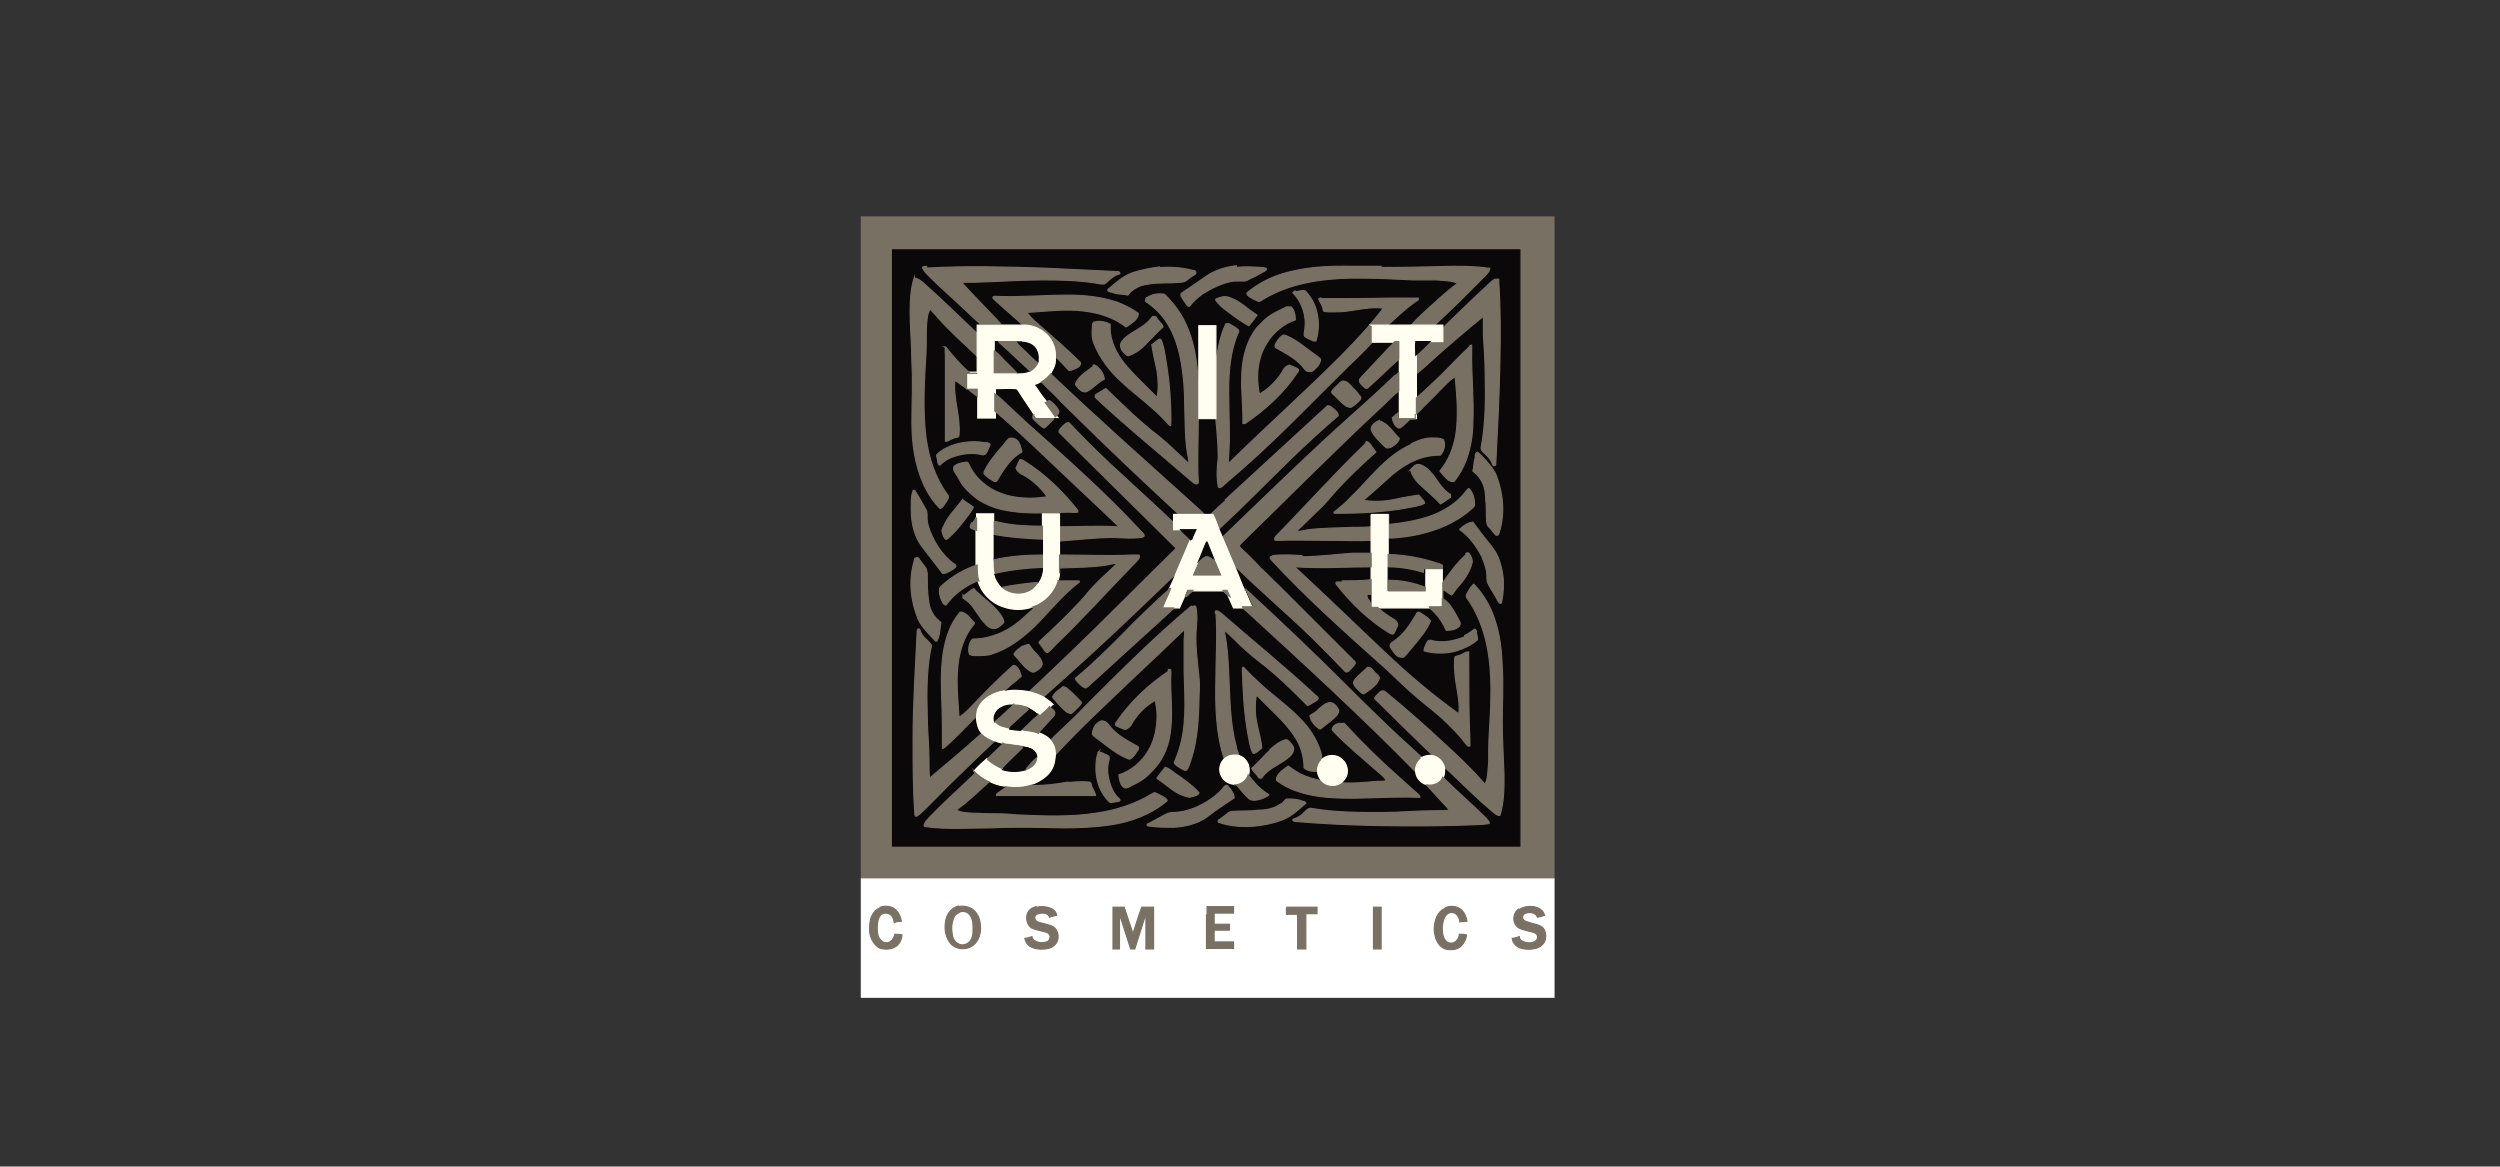 <svg xmlns="http://www.w3.org/2000/svg" viewBox="0 0 425.2 198.4"><rect x="0" y="0" width="425.2" height="198.4" fill="#333333" stroke="none"/><defs><style>      .cls-1 {        fill: #7a7164;        stroke: #7a7164;      }      .cls-1, .cls-2, .cls-3, .cls-4, .cls-5, .cls-6, .cls-7, .cls-8, .cls-9, .cls-10, .cls-11, .cls-12, .cls-13, .cls-14 {        stroke-miterlimit: 8.3;        stroke-width: .2px;      }      .cls-2 {        fill: #797164;        stroke: #797164;      }      .cls-3 {        fill: #7a716b;        stroke: #7a716b;      }      .cls-4 {        fill: #fff;        stroke: #fff;      }      .cls-5 {        fill: #797165;        stroke: #797165;      }      .cls-6 {        fill: #797064;        stroke: #797064;      }      .cls-7 {        fill: #777067;        stroke: #777067;      }      .cls-8 {        fill: #09090a;        stroke: #09090a;      }      .cls-9 {        fill: #787166;        stroke: #787166;      }      .cls-10 {        fill: #7a7165;        stroke: #7a7165;      }      .cls-11 {        fill: #080808;        stroke: #080808;      }      .cls-12 {        fill: #0a0809;        stroke: #0a0809;      }      .cls-13 {        fill: #fffef0;        stroke: #fffef0;      }      .cls-14 {        fill: #0c090c;        stroke: #0c090c;      }    </style></defs><g><g id="Layer_1"><path class="cls-6" d="M146.5,36.9h117.8v112.6c-39.3,0-78.6,0-117.8,0V36.9Z"></path><path class="cls-12" d="M151.8,42.5c33.5,0,67,0,100.5,0,2.1,0,4.2,0,6.2,0,0,15,0,30,0,45s0,37.5,0,56.2c0,0,0,.2,0,.2h-105.6c-.4,0-.7,0-1.1,0V54.5c0-4,0-8,0-12Z"></path><path class="cls-6" d="M234.8,45.5c4.1,0,8.2-.1,12.2-.2,2,0,4,0,5.9.3.1,0,.3,0,.4,0,.2.1,0,.3,0,.4-.2.4-.5.7-.8,1-1.4,1.4-2.8,2.8-4.2,4.2-1.4,1.4-2.8,2.7-4.2,4-1.4,0-2.7,0-4,0,1-1.1,2.1-2.1,3.2-3.1,1.5-1.3,2.9-2.7,4.5-3.8.1-.2-.2-.2-.3-.3-1-.3-2.1-.3-3.2-.4-1.3,0-2.6,0-4,0-2.7-.1-5.4-.3-8.2-.3-.8,0-1.6,0-2.4,0-5.1.1-10.3.9-14.7,3.5-.4.2-.7.6-1.1.4-.6-.3-1.2-.5-1.7-1,0,0-.2-.2-.1-.4,1.7-1.4,3.7-2.5,5.9-3.2,3.9-1.2,8-1.4,12.1-1.3,1.6,0,3.2,0,4.8,0h0ZM157.6,45.6c6.6-.4,13.2-.2,19.8,0,4.3.2,8.5.4,12.8.6.2,0,.4.4.2.4-.6.1-1.1.5-1.5.8-.4.3-.7.7-1.1.9-.1,0-.3,0-.5,0-3.2-.6-6.5-.7-9.8-.7-3.9,0-7.8.3-11.7.4-.7,0-1.4,0-2.1,0,0,.2.1.3.2.4,1.8,2,3.7,3.9,5.6,5.9.2.3.5.5.7.8-1.2,0-2.3,0-3.5,0-2.3-2.2-4.7-4.4-7.1-6.6-.7-.7-1.5-1.4-2.2-2.2-.2-.2-.4-.5-.5-.8.1-.2.5-.2.7-.2ZM197.3,45.5c1.9-.1,3.8,0,5.6.5.2,0,.4,0,.5.3,0,.4-.4.5-.7.7-.5.3-.8.7-1.3.9-.7.2-1.4.1-2.1.2-1.8,0-3.6,0-5.3.5-.8.3-1.6.8-2.1,1.5-.1.2-.3,0-.5,0-.8-.1-1.6-.1-2.3-.4-.2,0-.5-.1-.7-.3,0-.2.1-.2.2-.3,1.2-1,2.5-2.2,4-2.7,1.5-.5,3.1-.8,4.6-1h0ZM210.3,45.5c1.4-.2,2.8-.1,4.2,0,.3,0,.6,0,.9.2,0,.2-.1.3-.3.4-.8.4-1.5.9-2.3,1.2-.4.2-.8.5-1.3.5-.6,0-1.1,0-1.7,0-1.9.3-3.7,1.2-5.3,2.2-.8.6-1.6,1.3-2.2,2.1-.1,0-.3,0-.4-.2-.4-.5-.7-1-1-1.5,0-.1-.1-.3,0-.5,1.4-.9,2.8-1.9,4.1-2.8,1.5-1.1,3.4-1.7,5.3-1.9h0ZM155.5,47.3c.5,0,1,.4,1.4.7,3.2,2.8,6.3,5.9,9.4,8.8,0,1.3,0,2.6,0,3.8-.1,0-.2,0-.3-.2-2.2-2.1-4.5-4.1-6.5-6.4-.4-.5-.9-.9-1.2-1.4-.3.1-.4.6-.5.9-.4,2.1-.2,4.3-.3,6.4-.3,4.9-.6,9.8,0,14.6.5,3.5,1.6,6.9,3.7,9.7.3.4-.1.8-.3,1.2-.3.4-.5.9-1,1.1-1.2-1.2-2.1-2.6-2.8-4.1-1.5-3.3-2-7-2-10.6,0-3.4.2-6.7,0-10.1,0-2.9-.3-5.8-.3-8.7,0-2,.1-3.9.7-5.8h0ZM254.5,47.5c.1,0,.3-.1.4,0,0,.1,0,.3,0,.4.3,4.5.3,9,.2,13.6-.1,5.8-.4,11.5-.7,17.3,0,.2,0,.4-.3.4-.2,0-.2-.2-.3-.4-.3-.8-.9-1.3-1.5-1.9-.2-.2-.4-.4-.4-.7.8-4.2.8-8.5.7-12.8,0-2.2-.2-4.3-.3-6.5,0-1,0-2.1,0-3.1-3.1,2.5-6.1,5.1-9,7.7-.9.8-1.7,1.6-2.7,2.3,0-1.1,0-2.2,0-3.3.8-.7,1.6-1.5,2.4-2.3.7,0,1.5,0,2.2,0v-2.2c.3-.2.5-.4.7-.7,2.2-2.1,4.4-4.3,6.7-6.4.5-.5,1-1,1.6-1.4Z"></path><path class="cls-6" d="M220.4,49.6c.4,0,.9-.2,1.3-.2.2,0,.3.1.4.2,2.1,2.2,2.6,5.6,1.7,8.4-.3,0-.5,0-.8-.2-.4-.2-.8-.3-1.1-.6-.2-.3,0-.7,0-1.1.4-2.2-.4-4.7-2-6.3.1-.1.2-.3.4-.3h0ZM194.9,50.7c.8-.5,1.7-.8,2.7-.7.3,0,.5,0,.7.3,1.3,1.3,2.4,2.8,3.2,4.4,1.6,3.2,2.1,6.8,2.3,10.3,0,.2,0,.5,0,.7,0,.4,0,.8,0,1.2,0,1.5,0,3,0,4.5,0,3.5-.2,7,0,10.5,0,.2,0,.4-.3.4-.4,0-.7-.4-1-.6-5.4-4.7-11-9.2-16.2-14.1-.1-.2,0-.4.1-.5.4-.3.9-.5,1.3-.8.1,0,.2-.2.4-.2,2.9,2.8,5.8,5.7,9,8.1,1.6,1.3,3,2.7,4.5,4.1.2.2.4.4.6.5,0-.2,0-.4,0-.5-.7-3.1-.6-6.3-.7-9.4,0-2.6-.2-5.2-.7-7.8-.4-2.1-1.1-4.2-2.2-6-.9-1.5-2.2-2.8-3.7-3.8-.1,0-.1-.3,0-.3h0Z"></path><path class="cls-6" d="M169.1,50.4c4.2.2,8.4-.2,12.7-.2,2.7,0,5.5.3,8.2,1.2,1.3.5,2.5,1.1,3.6,1.9,0,.7-.6,1.3-1.2,1.7-.3.2-.6.5-.9.6-2-1.6-4.6-2.4-7.1-2.7-3-.4-6.1,0-9.2.2-.2,0-.4,0-.6,0,.5.6,1,1.2,1.6,1.7,2.6,2.3,5.2,4.5,7.6,6.9,0,.3-.2.6-.5.8-.5.2-.9.5-1.5.5-.8-.8-1.6-1.8-2.5-2.5,0,.3,0,.6,0,.9,0-.4,0-.8,0-1.2,0-1.3-.7-2.7-1.8-3.5-.9-.8-2.2-1.2-3.4-1.3-1.5-1.4-3.2-2.8-4.7-4.2-.2-.2-.6-.4-.5-.7h0ZM206.7,51c.3-.3.8-.4,1.2-.5.3-.1.6,0,.9,0,1.4.4,2.6,1.3,3.7,2.2.4.3.9.6,1.3.9-.4.6-.9,1.2-1.4,1.8-1.3-.7-2.5-1.6-3.7-2.5-.7-.5-1.4-1.1-1.9-1.8,0,0,0-.2,0-.2h0Z"></path><path class="cls-6" d="M224.7,50.8c3.9,0,7.8,0,11.7-.1,1.6,0,3.2,0,4.8,0,.2.4-.4.5-.6.7-1.4,1-2.7,2.2-4,3.4-.2.2-.4.3-.5.5-.9,0-1.9,0-2.8,0,0,.9,0,1.9,0,2.8h.2c-1.3,1.4-2.7,2.8-4.1,4.1-5.8,5.7-11.4,11.6-17.5,17-1.3,1.2-2.7,2.3-4,3.5-.2.2-.6.4-.7,0-.3-1.6-.2-3.2,0-4.8,0-2.2-.2-4.4-.4-6.5h0c0,0,0-.2,0-.2,0-3.3,0-6.6,0-9.9,0-.1,0-.3.1-.4.3-1.9.7-3.9,1.5-5.6,0-.3.4-.3.7-.2.5.3,1.1.6,1.5,1,.2.2,0,.5-.1.7-1.5,3.6-1.6,7.7-1.5,11.6,0,2.8.2,5.6,0,8.4,0,.7-.1,1.3-.1,2,.1,0,.3-.2.4-.3,6.1-6,12.5-11.7,18.6-17.8,2.6-2.6,5.1-5.3,7.4-8.3-2.4-.3-4.7.4-7,.6-1,0-1.9.1-2.9,0-.3,0-.4-.3-.4-.6-.1-.5-.5-1-.7-1.5,0-.2.3-.2.4-.2h0Z"></path><path class="cls-6" d="M218.8,52.2c.3,0,.6,0,.8,0,.5.5.7,1.3.7,2,0,0,0,.1,0,.2-2,.7-3.7,2.1-4.8,3.9-1.7,2.6-1.9,5.9-1.3,8.8.3-.3.7-.5,1-.7,1.3-1,2.4-2.2,3.2-3.7.2-.3.6-.5.9-.6.5.2,1,.4,1.4.6.2.1.2.4,0,.6-2.3,3.5-5.5,6.4-8.9,8.7-.1,0-.4.1-.4,0,0-.3,0-.7,0-1,0-2.3-.3-4.6-.2-6.8,0-2.2.4-4.4,1.3-6.4.5-1,1-1.9,1.8-2.6.8-.9,1.7-1.6,2.7-2.1.6-.3,1.2-.6,1.8-.9h0ZM196,53.9c.1-.2.4,0,.6,0,.3.6.9,1,1.2,1.6,0,0,0,0,0,.1-1,.9-1.9,1.9-2.9,2.9-.8.9-1.8,1.6-3,2-.2,0-.3-.1-.5-.3-.5-.4-.9-1-.8-1.7.2-.6.7-1,1.2-1.4,1.4-1,3.1-1.7,4.1-3.1h0Z"></path><path class="cls-6" d="M186.1,54.8c.8-.3,1.8-.1,2.6.3.2,0,.1.3.1.5,0,1.5.4,2.9,1.1,4.2,1,1.9,2.6,3.5,4.1,5,.9.9,1.8,1.8,2.7,2.7,0,0,.1,0,.1,0,.3-1.4.2-2.9,0-4.4-.3-1.5-.7-3-.9-4.5.5-.2.8-.7,1.3-.9,0,0,.1,0,.2,0,.5.9.6,2,.8,3,.5,2.8.8,5.6.9,8.5,0,1.1.1,2.1,0,3.2-.2,0-.4-.3-.5-.4-2.3-2.6-5.2-4.6-7.8-7-2-1.8-3.7-4-4.7-6.5-.4-.9-.4-1.9-.3-2.9,0-.3,0-.6.2-.8h0Z"></path><path class="cls-13" d="M166.2,55.3h.5c1.2,0,2.3,0,3.5,0,1.4,0,2.7,0,4.1,0,1.2,0,2.4.5,3.4,1.3,1.1.9,1.7,2.2,1.8,3.5,0,.4,0,.8,0,1.2,0,.8-.4,1.5-.8,2.2-.4.6-.9,1.1-1.6,1.4-.4.2-.8.4-1.2.5,0,.1,0,.2.2.3.6.9,1.2,1.8,1.9,2.6.6.8,1.1,1.6,1.7,2.4,0,.1.1.2.2.3-.2,0-.4,0-.6,0-1,0-2.1,0-3.1,0-.1-.2-.3-.4-.4-.6-.8-1.3-1.7-2.5-2.5-3.8,0-.2-.3-.3-.4-.5-1.2-.1-2.4,0-3.6,0,0,.3,0,.5,0,.8,0,1,0,2,0,2.9v1.3h-3v-5h-1.9v-.2c0-.9,0-1.7,0-2.6.6,0,1.2,0,1.8,0h0c0-1,0-1.9,0-2.8,0-1.3,0-2.6,0-3.8,0-.5,0-1,0-1.4h0ZM233.2,55.3c.9,0,1.9,0,2.8,0,1.3,0,2.7,0,4,0,1.3,0,2.7,0,4,0,.5,0,.9,0,1.4,0,0,.2,0,.4,0,.6v2.2c-.7,0-1.5,0-2.2,0-.8,0-1.6,0-2.3,0-.2.7,0,1.5,0,2.3,0,1.1,0,2.2,0,3.3,0,1.3,0,2.6,0,3.9,0,.9,0,1.8,0,2.7h0c0,.3,0,.6,0,.9-1,0-1.9,0-2.9,0,0-.3,0-.7,0-1,0-1.2,0-2.5,0-3.7,0-1,0-2.1,0-3.1,0-.7,0-1.5,0-2.2,0-1,0-2,0-3-.2,0-.5,0-.7,0h-3.9c0-.9,0-1.9,0-2.8h0ZM203.9,56.4c0-.3,0-.7,0-1,1,0,2,0,2.9,0,0,2,0,3.9,0,5.9,0,3.3,0,6.6,0,9.9h0c-1,0-1.9,0-2.9,0,0-1.5,0-3,0-4.5,0-.4,0-.8,0-1.2,0-3.1,0-6.1,0-9.2h0Z"></path><path class="cls-6" d="M218.3,57c.3,0,.5.1.7.2,1.8.8,3.3,2.2,4.9,3.3.2.2.6.4.7.6,0,.5-.3,1-.7,1.4-.3.3-.6.7-1,.7-.3,0-.7,0-.9-.3-1.2-1.7-3.1-2.7-4.9-3.7-.3-.1-.3-.5-.1-.8.3-.5.7-1.1,1.2-1.4h0Z"></path><path class="cls-12" d="M169.2,58.1c.2,0,.4,0,.5,0,1.8,1.7,3.6,3.3,5.4,5-.7.3-1.4.3-2.1.3-.7-.7-1.4-1.4-2.1-2.1-.6-.5-1.1-1.1-1.6-1.6,0-.5,0-1.1,0-1.6h0Z"></path><path class="cls-6" d="M169.8,58.1c1,0,1.9,0,2.9,0,.4,0,.7,0,1.1,0-.2,0-.4,0-.6,0,.4.5.9.9,1.3,1.3.7.7,1.4,1.4,2.1,2-.2.7-.7,1.3-1.4,1.7-1.8-1.7-3.6-3.4-5.4-5h0ZM237.2,58.1c.2,0,.5,0,.7,0,0,1,0,2,0,3-1.8,1.6-3.5,3.3-5.3,4.9-.1.1-.3,0-.4,0-.3-.3-.6-.5-.8-.8-.2-.2-.3-.6,0-.9,1.4-1.5,2.9-3.1,4.3-4.6.5-.6,1.1-1,1.5-1.6Z"></path><path class="cls-14" d="M240.9,58.1c.8,0,1.5,0,2.3,0-.8.8-1.6,1.6-2.4,2.3,0-.8-.1-1.6,0-2.3Z"></path><path class="cls-8" d="M173.1,58.2c.2,0,.4,0,.6,0,.7,0,1.5.2,2.1.7.7.7.9,1.7.7,2.6-.7-.6-1.4-1.3-2.1-2-.4-.4-.9-.8-1.3-1.3h0Z"></path><path class="cls-6" d="M249.9,58.9c.1-.1.2-.2.4-.2,0,.3,0,.5,0,.8-.1,4.1.4,8.2.2,12.4,0,2.1-.4,4.3-1.1,6.3-.5,1.3-1.2,2.6-2.1,3.7-.2,0-.5,0-.7-.1-.7-.4-1.2-1.1-1.7-1.7h0c1.5-1.8,2.3-3.9,2.7-6.1.5-3.3.2-6.6-.1-9.9-.3.1-.6.4-.9.6-1.5,1.4-2.9,3-4.4,4.4-.4.4-.8.9-1.3,1.3,0-.9,0-1.8,0-2.7,1.5-1.3,2.8-2.6,4.2-3.9,1.6-1.6,3.2-3.3,4.8-4.8h0ZM160.6,59c.2,0,.3,0,.4.2,1.2,1.5,2.5,3,4,4.3.4,0,.8,0,1.2,0h0c-.6,0-1.2,0-1.8,0,0,.9,0,1.7,0,2.6-.7-.5-1.3-1-2-1.4-.3,3.2,1,6.2.7,9.3,0,.3-.3.4-.5.4-.6.1-1.1.5-1.7.7,0,0,0,0-.1-.1,0-1.7,0-3.4,0-5.1,0-3.1,0-6.2,0-9.3,0-.5-.1-1,0-1.5h0ZM169.2,59.7c.6.5,1.1,1,1.6,1.6.7.7,1.5,1.4,2.1,2.1-1.2,0-2.5,0-3.8,0,0-1.2,0-2.5,0-3.7ZM185.9,62.1c.1-.1.3,0,.5.1.7.5,1.2,1.2,1.4,2.1,0,0,0,.1,0,.2-1.1.5-1.9,1.6-3,2.1-.6.2-1.2-.3-1.5-.7-.2-.2-.5-.5-.3-.8.6-1.3,2-2,3.1-2.9h0ZM237.3,63.9c.2-.2.4-.4.6-.5,0,1,0,2.1,0,3.1-.9.7-1.7,1.5-2.5,2.3-8.2,7.6-16.1,15.6-24.1,23.4-.2.2-.4.4-.5.6,0,.2.1.3.2.4,1.2,1.1,2.3,2.2,3.4,3.4,1,.9,2,2,3,2.9,4.3,4.3,8.6,8.6,12.9,12.9.1,0,.2.2.2.4-.2.5-.7.9-1.1,1.3-.2.2-.5.3-.7,0-1.7-1.8-3.5-3.6-5.3-5.4-4.2-4.1-8.7-7.9-12.9-12-.1,0-.2-.3-.3-.2-.7-1.7-1.5-3.5-2.2-5.2,1.9-1.8,3.7-3.6,5.5-5.3,5.4-5.2,10.8-10.4,16.4-15.4,2.5-2.2,4.9-4.4,7.3-6.7h0ZM177.1,65c.6-.4,1.1-.8,1.6-1.4,8.2,7.8,16.7,15.3,25.1,22.9.3.3.7.6,1,1-1.6,0-3.3,0-4.9,0,0,.9,0,1.7,0,2.6.4,0,.7,0,1.1,0,.5.6,1.1,1.1,1.7,1.7h.2c-.8,1.6-1.6,3.4-2.3,5.2-2.4,2.3-4.8,4.6-7.2,6.9-5.2,5-10.5,9.8-15.9,14.6-.8-.5-1.7-.8-2.6-.9,0,0,.2,0,.2,0,4.9-4.6,9.8-9.3,14.6-14.1,3.4-3.4,6.9-6.8,10.3-10.2,0-.2-.2-.3-.3-.4-6.5-6.4-13-12.9-19.5-19.3-.2-.2,0-.4,0-.5.3-.4.7-.8,1.1-1.1.2-.1.5-.2.6,0,2.9,3.1,6,6.1,9.2,9,2.9,2.7,5.8,5.3,8.7,8.1,0-.5,0-1.1,0-1.6.2,0,.4,0,.6,0,0-.2-.2-.3-.3-.4-5.4-5-10.8-10.1-16.1-15.3-1.5-1.5-3.1-3-4.6-4.6-.7-.7-1.5-1.4-2.2-2.2ZM228.4,64.8c.7,0,1.3.7,1.7,1.2.5.4.9,1,1.3,1.5.1.1,0,.3,0,.4-.4.5-.9.9-1.5,1.3-.3.2-.6,0-.9-.1-.9-.6-1.5-1.4-2.3-2.1,0-.1-.3-.2-.2-.4.3-.5.7-.8,1.1-1.2.2-.2.4-.5.8-.6h0Z"></path><path class="cls-5" d="M164.7,66.2h1.5v1.2c-.5-.4-1.1-.8-1.5-1.2Z"></path><path class="cls-6" d="M169.2,67c.3.2.6.4.9.7,1.5,1.4,3,2.8,4.5,4.2,6.7,6,13.4,11.9,19.5,18.5.2.2.5.4.5.7,0,.2-.3.2-.4.3-1.6.2-3.1.1-4.7,0-3.1,0-6.2.4-9.2.6,0-.8,0-1.6,0-2.4,3.2,0,6.4-.2,9.6,0,.1,0,.3,0,.4,0-.3-.4-.7-.6-1-1-3-2.8-5.9-5.6-8.9-8.4-3.7-3.5-7.3-7-11.2-10.3,0-1,0-2,0-2.9Z"></path><path class="cls-10" d="M177.9,68.5c.2-.2.5-.5.7-.3.6.4,1,.9,1.4,1.5.3.5-.2.9-.5,1.2-.6-.8-1.1-1.6-1.7-2.4h0Z"></path><path class="cls-6" d="M208.4,85c5.8-5.3,11.6-10.7,17.4-16,.5,0,.8.4,1.2.7.3.3.6.5.6,1-2.7,2.3-5.3,4.7-7.9,7.2-4.1,4-8.1,8.1-12.3,12-.3-.8-.7-1.6-1-2.5h0c-.1,0-.3,0-.4,0,.8-.8,1.7-1.6,2.5-2.3h0Z"></path><path class="cls-10" d="M236.9,71c.3-.3.6-.6.9-.8,0,.3,0,.7,0,1,1,0,1.9,0,2.9,0,0-.3,0-.5,0-.8,0,.3,0,.5,0,.8-.3.2-.8-.1-1,.2-.5.5-1,1-1.6,1.4-.5,0-.8-.4-1-.8-.1-.3-.3-.6-.3-1Z"></path><path class="cls-5" d="M175.7,70.6c.1.2.3.4.4.6,1,0,2.1,0,3.1,0,0,.2-.3.3-.4.5-.4.4-.8.8-1.2,1.1-.7-.3-1.1-.9-1.6-1.3-.3-.2-.5-.6-.2-.9Z"></path><path class="cls-6" d="M234.6,71.6c.5.1.9.4,1.3.7.8.7,1.4,1.6,2.1,2.3-.2.7-.9,1.2-1.5,1.5-.2,0-.5.2-.8,0-.5-.4-1-1-1.5-1.5-.4-.5-.9-1-1-1.7.1-.7.8-1.1,1.4-1.4h0ZM240,75.5c1.2-.6,2.5-1.1,3.9-1,.5,0,1.1,0,1.6.3.4.8.1,1.9-.5,2.6-1.6,0-3.1.3-4.6,1-1.8.8-3.4,2.1-4.8,3.4-1.1,1-2.2,2-3.4,3,0,0-.2.2-.3.3,1.8.3,3.7.2,5.5-.2,1.3-.3,2.6-.5,3.9-.7.2.2.3.4.5.6.2.2.5.5.5.8-1,.5-2.1.6-3.1.8-3.9.7-7.9.9-11.9.9-.2,0-.5,0-.4-.2,1-.8,2-1.6,2.9-2.6,1.6-1.5,3-3.2,4.5-4.7,1.7-1.7,3.5-3.2,5.7-4.2h0ZM171.6,74.6c.5-.2,1.1,0,1.4.3.5.5.6,1.2.8,1.9,0,.2-.3.2-.4.3-1.7,1.1-2.8,2.9-3.8,4.6-.2.3-.6.2-.8,0-.5-.3-1-.6-1.4-1.1-.1-.1,0-.3,0-.4.7-1.5,1.8-2.8,2.9-4.1.5-.5.8-1.1,1.4-1.6ZM160.7,76.3c2.1-1.1,4.6-1.4,6.9-1,.3,0,.6,0,.8.3-.2.5-.4,1-.7,1.5-.2.3-.6.3-.8.2-1.7-.4-3.5-.1-5.1.5-.7.3-1.4.7-1.9,1.3-.3,0-.4-.4-.4-.6,0-.4-.2-.7-.2-1.1.4-.5.9-.8,1.5-1.1Z"></path><path class="cls-6" d="M232.3,75.2c0-.1.2-.1.4,0,.3.2.5.6.8,1,.2.3.4.5.5.7-2.4,2.1-4.7,4.3-6.8,6.6-.8.9-1.5,1.8-2.4,2.7-1.2,1.2-2.4,2.3-3.6,3.5-.2.2-.5.4-.7.7.7,0,1.4-.2,2-.3,2.5-.3,5.1-.3,7.6-.4,1,0,2.1,0,3.2-.1,0,.8,0,1.5,0,2.3-2.3.1-4.6,0-6.9,0-3.1,0-6.1-.1-9.2,0-.2,0-.4,0-.4-.2,0-.3.2-.5.4-.7,5.1-5.2,9.9-10.6,15.1-15.6ZM250.9,77.6c0-.3.1-.6.4-.7.5.4.9.9,1.4,1.4.7.8,1.4,1.6,1.8,2.6,1.2,3.1,1.5,6.7.4,9.9,0,.2-.3.3-.5.2-.2-.2-.4-.5-.6-.7-.3-.5-.9-.8-.9-1.4-.2-1.2,0-2.5-.2-3.8,0-1.3-.2-2.6-.9-3.6-.3-.5-.7-.9-1.2-1.3-.2-.1,0-.3,0-.5.1-.7.1-1.4.4-2.1ZM173.4,78.3c.1-.2.4-.1.6,0,3.6,2.2,6.7,5.2,9.3,8.5,0,0,0,.2,0,.3-.5.1-1.1,0-1.6,0-3.7.1-7.5.4-11.1-.4-1.5-.3-2.9-.9-4.2-1.7-.9-.7-1.8-1.4-2.5-2.3-.6-.7-.9-1.6-1.5-2.4-.2-.3-.3-.7-.1-1,.6-.5,1.3-.6,2.1-.7.3,0,.3.3.4.4.8,1.8,2.2,3.2,3.9,4.2,1.6.9,3.5,1.4,5.4,1.5,1.3.1,2.6,0,4-.2-1-1.5-2.4-2.8-4-3.7-.5-.2-1.1-.6-1.3-1.2.3-.5.4-1,.7-1.4h0ZM239.9,79.9c.4-.4.7-.9,1.3-.9.6,0,1.1.4,1.5.7,1.6,1.3,2.2,3.4,4,4.4,0,.2,0,.4,0,.5-.6.3-1.1.8-1.7,1.1h0c-1-1.1-2.1-2-3.2-3-.7-.6-1.3-1.3-1.7-2.2,0-.2-.3-.5,0-.7Z"></path><path class="cls-6" d="M249.4,83.5c.1-.1.2-.3.4-.4.2,0,.2.2.3.3.5.7.7,1.6.7,2.4,0,.4-.4.6-.7.9-2.5,2.2-5.7,3.5-8.9,4.2-1.4.3-2.9.5-4.3.6-.3,0-.5,0-.7,0,0-1.3,0-2.7,0-4,0,.6,0,1.1,0,1.7,2.2-.2,4.5-.6,6.7-1.3,2.5-.8,4.9-2.3,6.5-4.4h0ZM155.3,83.4c.1,0,.3,0,.4.2.6,1,1.2,2,1.8,3.1.3.6.1,1.2.2,1.8.1,1.1.6,2.2,1.1,3.2.8,1.6,1.9,3,3.3,4.1.2.1.4.2.5.5-.2.4-.7.6-1,.8-.4.2-.8.5-1.3.4-1.2-1.6-2.4-3.1-3.6-4.7-1.5-2.1-1.8-4.7-1.7-7.1,0-.7,0-1.5.3-2.2h0ZM163.7,85c.6.4,1.2.8,1.8,1.2,0,0,0,.1,0,.2-.5.9-1.2,1.7-1.8,2.5-.7.9-1.5,1.8-2.4,2.6-.1.1-.3.3-.5.2-.3-.3-.4-.7-.5-1.1-.2-.4,0-.8.2-1.1.7-1.7,2.1-3,3.2-4.5h0Z"></path><path class="cls-13" d="M166.1,88.1c0-.2,0-.5,0-.7,1,0,1.9,0,2.9,0v1.2c0,.8,0,1.6,0,2.4v4.2c0,.8,0,1.6.2,2.4.2.8.6,1.6,1.3,2.2,1.4,1.3,3.6,1.4,5.1.2.4-.3.7-.6.9-1,.5-.7.7-1.6.8-2.4,0-.8,0-1.5,0-2.3,0-.8,0-1.7,0-2.5,0-.8,0-1.6,0-2.4,0-.7,0-1.3,0-2h2.9c0,.7,0,1.3,0,2,0,.8,0,1.6,0,2.4v2.5c0,1,0,2,0,3.1,0,.5-.1,1-.3,1.4-.6,2-2.2,3.7-4.2,4.4-1.6.6-3.4.6-5.1,0-2.1-.7-3.7-2.4-4.3-4.5-.3-.9-.3-1.8-.3-2.7,0-1.9,0-3.9,0-5.8,0-.7,0-1.4,0-2.1h0ZM199.8,87.5c1.6,0,3.3,0,4.9,0,.6,0,1.1,0,1.6,0,.4.8.7,1.6,1,2.5.2.5.4.9.6,1.4.7,1.7,1.5,3.5,2.2,5.2.6,1.3,1,2.6,1.6,3.8.4,1,.9,2,1.3,3-.6,0-1.3,0-1.9,0-.4,0-.8,0-1.3,0-.3-.6-.5-1.2-.8-1.8-.2-.4-.3-.8-.5-1.1-.3,0-.5,0-.8,0-1.7,0-3.4,0-5,0-.3,0-.6,0-.9,0-.1.4-.3.7-.4,1.1-.3.6-.5,1.2-.8,1.8-.4,0-.8,0-1.2,0-.6,0-1.3,0-1.9,0,.4-1.1,1-2.2,1.4-3.3.5-1,.9-2,1.3-3,.8-1.8,1.5-3.6,2.3-5.4.2-.5.5-1,.7-1.6-.8,0-1.7,0-2.5,0-.4,0-.7,0-1.1,0,0-.9,0-1.7,0-2.6h0ZM233.2,87.5c1,0,2,0,2.9,0,0,1.3,0,2.7,0,4,0,.9,0,1.9,0,2.8,0,.8,0,1.5,0,2.3,0,1.3,0,2.6,0,3.9,2.1,0,4.1,0,6.2,0,0-.2,0-.4,0-.6,0-1,0-2.1,0-3.1,1,0,2,0,3,0,0,.7,0,1.5,0,2.2,0,.9,0,1.8,0,2.8h0c0,.6,0,1.1,0,1.6-.7,0-1.4,0-2.2,0-2.9,0-5.9,0-8.8,0-.4,0-.7,0-1.1,0,0-1.6,0-3.1,0-4.7v-2.1c0-.8,0-1.6,0-2.3v-2.6c0-.8,0-1.5,0-2.3,0-.6,0-1.2,0-1.9h0Z"></path><path class="cls-5" d="M165.4,89c.2-.3.4-.7.7-.9,0,.7,0,1.4,0,2.1-.3-.1-.7-.2-1-.4-.2-.3,0-.6.2-.9Z"></path><path class="cls-6" d="M169.1,88.7c.4,0,.7.1,1.1.2,2.3.5,4.7.6,7.1.6,0,.8,0,1.6,0,2.4-2.8,0-5.5-.3-8.2-.8,0-.8,0-1.6,0-2.4h0ZM248.3,90c.6-.6,1.4-1.1,2.2-1.2.8,1.1,1.7,2.3,2.6,3.4.4.5.8,1,1.2,1.6.7,1.2,1.1,2.6,1.3,4,.2,1.5.1,3.1-.2,4.6,0,.2-.2.3-.3.2-.3-.2-.4-.6-.6-.9-.3-.6-.7-1.1-1-1.7-.3-.5-.6-1-.6-1.5.1-1.4-.4-2.7-.9-3.9-.9-1.7-2.1-3.4-3.7-4.5,0,0,0-.1,0-.2h0Z"></path><path class="cls-11" d="M200.9,90.1c.8,0,1.7,0,2.5,0-.2.5-.5,1-.7,1.6,0,0-.1,0-.2.1-.5-.6-1.2-1.1-1.7-1.7Z"></path><path class="cls-12" d="M169.1,91.1c2.7.5,5.5.7,8.2.8,0,.8,0,1.7,0,2.5-2.8,0-5.5.3-8.2.8v-4.2Z"></path><path class="cls-8" d="M205.3,92.2s0,0,0,0c.4,1,.8,2,1.2,3v.2c-.5-.2-.9-.8-1.5-.7-.5.2-.8.7-1.2.9.5-1.1.9-2.3,1.4-3.4Z"></path><path class="cls-6" d="M249.3,94.2c.1-.2.4-.3.6,0,.3.4.5.9.5,1.4-.4,1.7-1.4,3.1-2.5,4.3-.4.4-.6.9-1,1.3-.5-.2-.9-.7-1.5-.9,0,.5,0,1.1,0,1.6,0-.9,0-1.8,0-2.8,1.2-1.7,2.4-3.4,4-4.8ZM221.2,94.7c3,0,5.9-.4,8.8-.6,1,0,2.1,0,3.2,0,0,.8,0,1.6,0,2.3-4.3,0-8.6.3-12.9,0,0,.1,0,.2.2.3,5,4.6,9.9,9.4,14.9,14.1,4,3.8,8.2,7.4,12.7,10.6.2-1.2,0-2.4-.2-3.7-.3-1.7-.6-3.5-.5-5.3,0-.2,0-.5.1-.7.4-.2.9-.2,1.3-.5.3-.1.6-.4,1-.3,0,.6,0,1.3,0,1.9,0,4.4,0,8.7.2,13.1,0,.3,0,.6,0,1-.3.1-.4-.1-.6-.3-1.2-1.6-2.6-3-4.1-4.4-1.3-1.2-2.8-2.3-4.2-3.5-1.8-1.5-3.5-3.2-5.2-4.8-6.7-6-13.5-12-19.6-18.6-.1-.2-.4-.4-.2-.6.1,0,.3-.1.4-.2,1.6-.2,3.3-.1,4.9,0ZM180.3,94.4c4.1,0,8.2.2,12.3,0,.4,0,.7,0,1.1,0,.2.1,0,.4,0,.6-.4.5-.8.9-1.2,1.3-4.3,4.4-8.4,9-12.8,13.2-.5.5-.9,1-1.4,1.4-.2.2-.4,0-.6-.2-.3-.5-.6-.9-1-1.4,0-.2.3-.3.4-.5,2.3-2.1,4.6-4.3,6.7-6.6.8-.8,1.4-1.7,2.2-2.5,1-1.1,2.2-2.1,3.2-3.1.3-.3.6-.5.8-.8-.6,0-1.2.2-1.8.3-2.6.4-5.3.4-8,.5,0,.3,0,.6,0,.9,0-1,0-2,0-3.1h0ZM236.1,94.3c2.9.1,5.7.6,8.4,1.5.3,0,.5.2.8.3.1.2,0,.5,0,.6-1,0-2,0-3,0,0,.3,0,.6,0,.8-2-.6-4.1-.9-6.2-1,0-.8,0-1.5,0-2.3h0ZM169.1,95.2c2.7-.6,5.5-.8,8.2-.8,0,.8,0,1.5,0,2.3-2.7,0-5.4.4-8,1-.2-.8-.2-1.6-.2-2.4ZM203.9,95.6c.4-.3.7-.7,1.2-.9.6-.1,1,.4,1.4.7v-.2c.4.8.7,1.7,1.1,2.6,0,0-.1,0-.2,0-1.4,0-2.8,0-4.2,0,0,0-.2,0-.2,0,.3-.7.6-1.4.9-2.1ZM155.8,94.9c.2-.2.5,0,.6.3.3.4.6.8.9,1.2.3.3.3.7.4,1.1,0,1.5,0,3,.2,4.4.1,1.3.6,2.7,1.7,3.6.2.2.5.3.4.6-.2.9-.1,1.9-.6,2.8,0,.2-.3.2-.4,0-1-1.1-2.1-2.1-2.8-3.5-1.3-3.1-1.7-6.7-.7-10,0-.2,0-.4.2-.5ZM160.3,99.5c1.7-1.5,3.7-2.7,5.9-3.4,0,.9,0,1.9.3,2.7h-.2c-1.6.6-3.1,1.6-4.3,2.8-.4.4-.8.9-1.1,1.3-.2,0-.3-.1-.4-.2-.5-.7-.8-1.7-.7-2.5,0-.3.3-.5.5-.7h0Z"></path><path class="cls-12" d="M236.1,96.6c2.1,0,4.2.4,6.2,1,0-.3,0-.6,0-.8,0,1,0,2.1,0,3.1-2-.7-4.1-1.1-6.2-1.2,0,.6,0,1.2,0,1.8,0-1.3,0-2.6,0-3.9h0ZM169.3,97.7c2.6-.6,5.3-.9,8-1,0,.8-.3,1.7-.8,2.4-.2,0-.4,0-.6,0-1.8.2-3.6.4-5.4.8-.6-.6-1.1-1.4-1.3-2.2h0Z"></path><path class="cls-6" d="M228.3,98.8c1.6,0,3.3,0,4.9-.2,0,1.6,0,3.1,0,4.7.4,0,.7,0,1.1,0,.8.8,1.7,1.4,2.7,2,.3.1.6.5.7.8.1.2,0,.4-.1.5-.2.4-.3.8-.6,1.2-.2.1-.4,0-.6-.1-3.5-2.1-6.6-5.1-9.1-8.3,0-.1-.2-.3,0-.4.3,0,.7,0,1,0ZM180,98.8c1.2,0,2.3,0,3.5,0,.2.1,0,.3-.2.4-2.7,2.1-4.9,4.9-7.3,7.3-2.1,2-4.4,3.8-7.2,4.7-.8.3-1.8.3-2.7.3-.4,0-.8,0-1.2-.2-.3-.8-.1-2,.5-2.6,2.1,0,4.1-.6,5.9-1.6s3.3-2.5,4.8-3.9c0,0-.3,0-.3,0,2-.7,3.6-2.4,4.2-4.4h0ZM236.2,98.7c2.1,0,4.2.4,6.2,1.2,0,.2,0,.4,0,.6-2.1,0-4.1,0-6.2,0,0-.6,0-1.2,0-1.8Z"></path><path class="cls-2" d="M170.5,99.9c1.8-.4,3.6-.6,5.4-.8.2,0,.4,0,.6,0-.3.4-.6.7-.9,1-1.5,1.1-3.7,1-5.1-.2h0Z"></path><path class="cls-6" d="M250.4,99.6c.1-.1.2-.3.4-.1,1.5,1.6,2.7,3.6,3.4,5.8.9,2.6,1.2,5.3,1.3,8,.2,3.2,0,6.3,0,9.5,0,3,.2,6,.3,9,0,2.3,0,4.7-.7,6.9-.6,0-1-.5-1.4-.8-2.5-2.1-4.8-4.4-7.1-6.6-.3-.2-.5-.5-.8-.7,0-1.1-1.1-2.1-2.2-2.2-3.3-3.2-6.6-6.4-9.8-9.6,0-.2.2-.3.3-.5.3-.2.5-.7,1-.8.3,0,.6.2.8.4,3.4,2.8,6.7,5.7,9.9,8.7,2.3,2.1,4.6,4.3,6.6,6.6.2.2.3-.2.4-.3.3-1.1.3-2.3.4-3.4,0-1.6,0-3.2.1-4.8.3-5,.6-10-.4-14.9-.6-2.9-1.7-5.7-3.4-8.1-.2-.2-.1-.5,0-.7.3-.5.5-1,.9-1.4h0ZM198.9,100.1s.1,0,.2,0c-.4,1.1-1,2.2-1.4,3.3.6,0,1.3,0,1.9,0,0,0-.1.2-.1.2-4.8,4.4-9.7,8.8-14.5,13.2-.1,0-.2.2-.4.2-.6-.2-1-.7-1.4-1.1-.2-.2-.4-.5-.1-.7,2.7-2.2,5.2-4.7,7.7-7.2,2.6-2.7,5.3-5.3,8.1-7.8ZM163.9,101.3c.6-.3,1.1-.9,1.7-1.2.7.8,1.5,1.4,2.3,2.1,1,.9,2.1,1.8,2.7,3.1,0,.2.2.4.1.6-.5.5-1,1-1.7,1-.9,0-1.5-.9-2.1-1.6-.9-1.2-1.6-2.7-3-3.5-.2,0-.1-.4-.1-.6ZM211.8,100.3c.2,0,.3.2.5.3,5.4,5,10.8,10.1,16,15.3,2,2,4,4,6,5.9,2.4,2.4,5,4.7,7.5,7h0c-.7.7-1.2,1.6-1,2.5-9.1-9.3-18.7-18.1-28.3-26.9-.4-.4-.9-.7-1.2-1.2.6,0,1.3,0,1.9,0-.4-1-.9-2-1.3-3h0Z"></path><path class="cls-7" d="M202,100.4c.3,0,.6,0,.9,0-.2.3-.6.5-.8.8-.1.1-.3.3-.5.3.1-.4.3-.7.4-1.1h0Z"></path><path class="cls-3" d="M207.9,100.4c.3,0,.5,0,.8,0,.2.4.3.7.5,1.1-.5-.3-.9-.7-1.2-1.1Z"></path><path class="cls-12" d="M232.7,101.3c.1,0,.3,0,.4,0,0,.3,0,.5,0,.8-.1-.2-.4-.4-.4-.7Z"></path><path class="cls-6" d="M245.3,101.8c.2,0,.3.2.5.3.5.4.9.9,1.2,1.4.5.7.8,1.4,1.2,2.1.2.3.2.6,0,.9-.6.6-1.4.7-2.2.7-.2-.2-.2-.4-.3-.6-.6-1.2-1.4-2.2-2.4-3.1,0,0-.2-.2-.2-.3.7,0,1.4,0,2.2,0,0-.5,0-1,0-1.5h0ZM202.8,103.2c.2-.2.6-.2.6.1.2,1,.2,2,.1,3.1-.3,2.9.1,5.7.4,8.6.2,1.6,0,3.2,0,4.8-.1,3.6-.4,7.3-1.8,10.7-.1.3-.3.6-.6.5-.5-.2-.9-.5-1.4-.8-.2-.2-.5-.4-.3-.7.5-1.2.9-2.4,1.2-3.7.8-3.8.5-7.7.4-11.6,0-1.8,0-3.5,0-5.3,0-.6.2-1.2,0-1.8-2.7,2.6-5.4,5.2-8.2,7.8-4.7,4.5-9.5,8.9-13.9,13.7-.2.2,0,.4-.2.6.1-1,0-2.2-.6-3.1,1.1-1.2,2.4-2.3,3.5-3.4,1-.9,1.9-1.9,2.9-2.9,5.7-5.7,11.5-11.5,17.7-16.7ZM206.7,104.2c0-.1,0-.4.2-.3.4,0,.6.3.9.5,5.3,4.6,10.7,9,15.9,13.8.2.2.5.3.5.6-.2.4-.6.5-.9.7-.3.2-.6.4-.9.5-2.6-2.6-5.2-5.2-8.1-7.4-1.6-1.2-3.1-2.6-4.5-4-.5-.5-1-.9-1.5-1.4,0,.2,0,.4,0,.6.5,2.4.6,4.8.7,7.3.2,4,.2,8.1,1.3,12,0,.4.3.8.4,1.3-.8-.2-1.8,0-2.5.6-1.4-4.3-1.5-8.9-1.4-13.3,0-3.9.3-7.7,0-11.6h0ZM163.3,104.1c.6,0,1.1.4,1.4.7.3.4.7.8,1,1.1,0,0,0,.1,0,.2-1.4,1.6-2.2,3.7-2.6,5.8-.6,3.3-.2,6.7,0,10,.2,0,.3,0,.4-.2.5-.3.9-.7,1.3-1.1,2.4-2.5,4.8-5,7.4-7.3.2-.3.6,0,.8.2.4.4.5,1,.7,1.5-.3.3-.6.5-.9.8-.7.5-1.3,1.1-2,1.7h0c-1.8.4-3.6,1.4-4.4,3-.3.6-.3,1.3-.3,2,0-.2,0-.4,0-.6-.2.1-.4.3-.6.5-1.6,1.6-3.1,3.2-4.8,4.7-.1,0-.3.2-.4.2,0-2.5,0-5-.1-7.5-.1-2.9-.2-5.7.2-8.6.4-2.6,1.2-5.1,2.9-7.1ZM240.9,104.4c.2-.4.6-.3.9,0,.5.3,1.1.7,1.5,1.2-.6,1.5-1.7,2.8-2.7,4-.6.7-1.1,1.4-1.8,2.1-.2.2-.6,0-.9,0-.6-.3-1-1-1.4-1.6-.2-.4.1-.8.5-1,1.7-1.1,2.8-2.8,3.8-4.5h0Z"></path><path class="cls-6" d="M156,107.3c0-.3.2-.4.4-.3.2.7.6,1.3,1.2,1.8.3.3.6.6.8.9,0,.4-.1.8-.2,1.2-.6,3.5-.6,7-.5,10.6,0,2.6.3,5.2.3,7.8,0,1,0,2,.1,3,.1,0,.2-.1.3-.2,2.9-2.4,5.7-4.8,8.5-7.3.6.7,1.4,1,2.2,1.3-2.7,2.5-5.3,5.1-8,7.7-1.5,1.5-3,3.1-4.5,4.5-.3.2-.6.6-.9.5-.1-.1-.1-.3-.1-.4-.3-4.2-.3-8.4-.3-12.6,0-6.2.4-12.3.7-18.4h0ZM249.1,108.1c.6-.3,1.2-.7,1.7-1.1.1,0,.3.2.3.4,0,.5.2.9.2,1.4-1,.9-2.3,1.5-3.6,1.9-1.8.5-3.7.5-5.5,0,0-.3.1-.5.2-.8.1-.3.3-.7.5-.9.2-.2.5-.1.8,0,1.8.4,3.7,0,5.4-.7h0ZM174,109.9c.3-.1.7-.3,1-.3.3.4.5.8.9,1.2.5.5,1.1,1.1,1.3,1.8.2.6-.3,1.1-.8,1.4-.2.1-.5.4-.8.3-1.3-.5-2-1.8-2.9-2.7,0-.1-.3-.2-.2-.4.3-.6.9-.9,1.4-1.3h0ZM232.7,113.5h0c.4,0,.7.3.9.6.3.4.8.7,1,1.1,0,.4-.3.8-.5,1.1-.6.7-1.4,1.2-2.1,1.7-.3,0-.5-.2-.7-.4-.4-.4-.9-.8-1.1-1.4,0-.3.2-.5.3-.7.6-.7,1.4-1.3,2.1-2ZM211.3,113.8c0-.2,0-.3.2-.3.7.7,1.3,1.4,2,2,2.4,2.4,5.3,4.3,7.6,6.7,1.5,1.5,2.7,3.3,3.4,5.3.2.5.3,1,.3,1.6-.6.5-.8,1.4-.7,2.1-.8,0-1.6,0-2.3-.6,0-2-.6-3.9-1.7-5.5-1.7-2.5-4-4.4-6.1-6.6,0,0-.2-.2-.3-.3-.2.8-.2,1.6-.2,2.5,0,2.2.9,4.3,1.1,6.5-.4.3-.7.7-1.2.9-.2.1-.3,0-.4-.2-.4-.9-.5-1.8-.7-2.8-.7-3.7-.9-7.6-1-11.4h0ZM198.7,113.9c.1,0,.2-.1.4,0,.1.5,0,1,0,1.5,0,3.1.4,6.3-.1,9.5-.3,2-1.1,4-2.4,5.5-.7.8-1.4,1.6-2.3,2.2-.7.5-1.5.8-2.2,1.2-.3.2-.7.3-1,.1-.6-.5-.7-1.4-.8-2.1,2.1-.7,3.9-2.2,5-4.1,1.1-1.8,1.5-4,1.5-6.1,0-.8-.2-1.7-.3-2.5-1.8,1-3.2,2.5-4.2,4.3-.2.3-.5.4-.7.6-.2.1-.5,0-.7-.1-.4-.2-.8-.3-1.1-.5-.2-.2,0-.5.1-.6,2.3-3.4,5.4-6.3,8.8-8.6ZM180.6,116.9c.3-.2.7,0,.9.2.9.7,1.6,1.5,2.4,2.3,0,.2,0,.3-.2.5-.4.5-.9.9-1.3,1.3-.3.3-.8,0-1.1-.2-.8-.7-1.5-1.5-2.2-2.3-.1-.2,0-.3.1-.5.4-.5.9-.9,1.4-1.2Z"></path><path class="cls-13" d="M170.9,117.6c1.3-.3,2.6-.2,3.9,0,.9.2,1.8.5,2.6.9.6.4,1.2.8,1.7,1.3-.2.1-.3.3-.5.4-.6.5-1.1,1.1-1.7,1.6l-.4-.4c-.4-.4-.8-.7-1.3-.9-.8-.5-1.8-.6-2.7-.6-.9,0-1.8.2-2.5.8-.6.5-.8,1.3-.5,2,.5.8,1.5.9,2.3,1.1.7,0,1.3.2,1.9.2,1,.2,2,.3,2.9.6.8.3,1.7.7,2.2,1.5.7.9.8,2,.6,3.1-.1,1.1-.7,2.2-1.6,2.9-.7.6-1.5,1-2.3,1.3-1.5.5-3.1.6-4.6.3-.9-.1-1.8-.4-2.6-.8-.9-.5-1.8-1-2.5-1.8h-.1c.7-.8,1.5-1.5,2.2-2.1,0,0,.2.2.3.2.7.7,1.5,1.2,2.4,1.5,1.3.5,2.7.5,4,0,.9-.2,1.8-1,1.8-2,0-.6-.3-1.1-.8-1.4-.4-.2-.9-.4-1.4-.4-1.1-.3-2.3-.3-3.4-.5-.5,0-1.1-.2-1.6-.4-.8-.3-1.6-.7-2.2-1.3-.6-.6-.8-1.5-.9-2.3,0-.7,0-1.4.3-2,.8-1.7,2.6-2.6,4.4-2.9Z"></path><path class="cls-2" d="M224.3,120.6c.6-.5,1.2-1.1,2-1.1.7.1,1.1.7,1.4,1.3,0,.7-.7,1.2-1.1,1.6-.6.5-1.3,1-1.9,1.5-.2.2-.4,0-.5-.1-.7-.5-1.3-1.3-1.4-2.1.5-.3,1.1-.6,1.5-1.1h0Z"></path><path class="cls-8" d="M169.8,120.7c.7-.6,1.6-.8,2.5-.8-.3.4-.6.6-1,1-.7.6-1.4,1.3-2.1,1.9-.3-.7,0-1.5.5-2Z"></path><path class="cls-6" d="M172.4,119.9c.9,0,1.9.2,2.7.6-1,1-2.1,2-3.2,2.9-.1.1-.2.2-.3.4-.8-.2-1.8-.3-2.3-1.1.7-.6,1.4-1.2,2.1-1.9.3-.3.7-.6,1-1ZM176.8,121.8c.6-.5,1.2-1,1.7-1.6.3.3.8.5.9,1,0,.2,0,.4-.2.6-.7.8-1.5,1.6-2.2,2.4-.1.2-.4.3-.4.5-.9-.4-2-.4-2.9-.6.4-.4.8-.8,1.2-1.2.5-.5,1.1-1,1.6-1.5l.4.4Z"></path><path class="cls-11" d="M175.1,120.6c.5.2.9.6,1.3.9-.6.5-1.1,1-1.6,1.5-.4.4-.8.7-1.2,1.2-.7,0-1.3-.1-1.9-.2,0-.1.2-.3.3-.4,1.1-1,2.1-2,3.2-2.9Z"></path><path class="cls-6" d="M185.8,124.9c0-.9.5-1.9,1.5-2.3.5,0,.9.2,1.2.6,1.2,1.7,3.1,2.7,4.9,3.7.3.1.3.5.1.7-.3.5-.6.9-1,1.3-.1,0-.3.3-.5.2-1.9-.7-3.4-2-5-3.2-.4-.3-.9-.6-1.2-1ZM228,123.1c.2,0,.5-.2.7,0,3,3.3,6.2,6.4,9.6,9.4.9.8,1.9,1.7,2.8,2.5.2.2.4.3.4.6-3-.1-6,0-9,.1-2.8.1-5.7.1-8.5-.3-2.4-.4-4.8-1.1-6.8-2.6-.2-.1-.1-.5,0-.7.4-.8,1.2-1.3,1.9-1.8.7.5,1.3.9,2,1.3,1.2.6,2.4.9,3.7,1.2h0c.7.6,2,.8,2.9.3,2.1.2,4.3,0,6.4-.2.6,0,1.1,0,1.7-.1-.3-.6-.9-1.1-1.4-1.5-2.6-2.3-5.2-4.4-7.6-6.9-.1-.1-.3-.3-.2-.5.2-.6.8-.8,1.3-.9ZM216.1,127.4c.8-.7,1.7-1.4,2.7-1.6.5.2.8.7,1.1,1.1.3.5,0,1.2-.4,1.6-1.5,1.5-3.7,2-4.9,3.8-.1.1-.4,0-.5,0-.3-.6-.9-1-1.2-1.6h0c1.2-1.1,2.2-2.3,3.3-3.3h0ZM170.7,126.5c1.1.2,2.3.3,3.4.5-.3.3-.6.6-.9.9-.9.9-1.9,1.8-2.8,2.8-.9-.4-1.7-.9-2.4-1.5v-.2c.7-.7,1.5-1.4,2.2-2.1.2-.2.4-.3.4-.5Z"></path><path class="cls-12" d="M174.1,127.1c.5,0,.9.2,1.4.4.5.3.9.8.8,1.4-.4.3-.7.7-1.1,1.1-.2.3-.6.5-.7.9-1.3.4-2.7.4-4,0,.9-1,1.9-1.9,2.8-2.8.3-.3.6-.6.9-.9h0Z"></path><path class="cls-2" d="M186.8,127.9c.6,0,1.1.4,1.6.6.3.1.3.5.2.8-.4,1.4-.2,2.9.3,4.3.3.8.7,1.6,1.4,2.2,0,0,.2.2.2.3-.2.3-.6.2-.9.3-.3,0-.6.2-.9,0-1.5-1.4-2.2-3.4-2.3-5.4,0-1.1,0-2.2.5-3.2h0Z"></path><path class="cls-13" d="M208.2,129.1c.6-.6,1.6-.8,2.5-.6.7.2,1.2.7,1.5,1.3.3.6.3,1.3.2,1.9-.3,1-1.3,1.7-2.3,1.7-.9,0-1.9-.5-2.3-1.3-.6-1-.4-2.3.5-3.1ZM224.8,129.2c.9-.9,2.5-1,3.5,0,.7.6,1,1.6.8,2.5-.2.7-.7,1.3-1.3,1.6-.9.5-2.2.3-2.9-.4-.4-.4-.7-.9-.8-1.5-.1-.8.2-1.6.7-2.1ZM241.7,128.9c.5-.3,1.2-.5,1.8-.4,1.1.1,2.1,1.1,2.2,2.2,0,.5,0,1-.2,1.5-.5,1-1.7,1.5-2.7,1.3-1-.2-1.9-1.1-2-2.1-.2-.9.3-1.9,1-2.4Z"></path><path class="cls-9" d="M175.2,130c.4-.4.7-.8,1.1-1.1,0,1-.9,1.7-1.8,2,.2-.4.5-.6.7-.9Z"></path><path class="cls-6" d="M196.8,132.3c.4-.6.9-1.2,1.4-1.8.6.2,1.1.6,1.6,1,1.5,1,2.9,2,4.1,3.3,0,.2-.1.3-.3.4-.4.2-.8.3-1.3.4-1.6-.3-2.9-1.2-4.1-2.2-.5-.4-1-.7-1.4-1h0ZM165.7,131.2c.7.8,1.6,1.4,2.5,1.8-1.8,1.6-3.5,3.3-5.5,4.7.2.3.5.3.8.4,1.4.3,2.8.2,4.2.3,1.7,0,3.5,0,5.2.2,4.5.2,9.1.4,13.6-.3,3.3-.5,6.5-1.5,9.3-3.2.2-.1.5-.4.8-.2.4.2.8.4,1.2.6.3.2.7.4.7.7-2.7,2.3-6.2,3.6-9.7,4.1-2.7.4-5.4.5-8.1.5-4.1-.1-8.2-.2-12.2,0-3.7,0-7.4.3-11-.2-.2,0-.4-.1-.3-.3.1-.5.5-.8.8-1.2,2.5-2.6,5.2-5,7.8-7.5v-.2s0,0,0,0ZM210,133.5c1,0,2-.7,2.3-1.7.9,1.2,1.9,2.3,3.1,3.1.1,0,.3.2.4.3-.6.5-1.5.8-2.3.9-.3,0-.7,0-1-.2-.8-.7-1.5-1.6-2.2-2.4h-.3ZM242.7,133.5c1.1.2,2.3-.3,2.7-1.3,2.4,2.4,5,4.6,7.4,7,.2.3.5.5.5.8-.3.2-.7.1-1.1.2-6.1.3-12.1.3-18.2.2-4.6-.1-9.2-.3-13.8-.7-.2,0-.5-.3-.2-.4.8-.2,1.5-.7,2-1.3.3-.3.6-.6,1.1-.5,4,.7,8.1.7,12.1.7,2.8,0,5.7-.3,8.5-.3.9,0,1.8,0,2.8-.1-.4-.6-1-1.1-1.5-1.7-.8-.9-1.6-1.7-2.4-2.6h0Z"></path><path class="cls-6" d="M181,133.2c1.4-.2,2.7-.3,4.1-.2.2,0,.5.1.5.4.1.6.5,1.1.7,1.7,0,0,0,.1,0,.2-1.9,0-3.7,0-5.6,0-1,0-2.1,0-3.1,0-1.2,0-2.4,0-3.6,0-1.2,0-2.4,0-3.6,0-.3,0-.6,0-.9,0,0-.2,0-.3.2-.4.4-.3.9-.6,1.3-.9,0,0,0-.1,0-.2,1.5.3,3.1.2,4.6-.3,0,.2.3.1.4.1,1.7,0,3.5-.2,5.2-.5h0ZM208.5,133.6c.2-.2.4.2.5.3.4.5.9,1.1.9,1.8-1.6,1.1-3.2,2.1-4.7,3.3-1.6,1.1-3.6,1.6-5.6,1.7-1.4,0-2.7,0-4.1-.2-.1,0-.4,0-.4-.2,0-.2.2-.2.4-.3.8-.4,1.6-.9,2.4-1.3.5-.3,1-.5,1.5-.5,1.3,0,2.6-.3,3.8-.8,1.9-.8,3.8-2,5.1-3.7ZM217.8,136.8c.4-.2.6-.6,1-.9.2,0,.4,0,.6,0,.7,0,1.5.1,2.2.4.2,0,.4.1.5.3-.9.8-1.8,1.6-2.7,2.2-.8.5-1.7.8-2.7,1.1-3,.8-6.3,1-9.3,0-.3,0-.3-.4,0-.5.4-.3.8-.6,1.2-.9.3-.3.7-.5,1.1-.5,1.5-.1,2.9,0,4.4-.2,1.3,0,2.7-.3,3.8-1.1Z"></path><path class="cls-4" d="M146.5,149.5c39.3,0,78.6,0,117.8,0v20.1h-117.8v-20.1Z"></path><path class="cls-2" d="M149.7,154.3c.9-.3,2-.2,2.7.5.5.5.8,1.2.9,1.9-.4,0-.8,0-1.2.2-.1-.5-.2-1-.6-1.3-.5-.4-1.3-.4-1.7,0-.5.6-.6,1.4-.6,2.1,0,.7,0,1.6.6,2.2.4.5,1.2.6,1.7.2.4-.3.6-.8.7-1.2.4,0,.8,0,1.2.1,0,.6-.3,1.3-.7,1.7-.8.8-2.2.9-3.2.5-.8-.5-1.3-1.4-1.5-2.2-.2-.9-.1-1.9.1-2.8.3-.8.8-1.6,1.7-1.8h0Z"></path><path class="cls-1" d="M163,154.2c.8-.2,1.8,0,2.5.5.7.6,1.1,1.4,1.2,2.3.2,1.2,0,2.5-.8,3.4-1,1.2-3.1,1.3-4.2.1-.8-1-1.1-2.3-.9-3.6.1-1.2.9-2.5,2.2-2.8ZM176.3,154.3c.9-.2,2-.1,2.8.4.3.2.6.6.6,1-.4,0-.8.2-1.2.3-.1-.4-.6-.7-1-.7-.5,0-1.3,0-1.5.6-.1.4.2.8.5.9.8.3,1.8.4,2.6.8.9.6,1.1,1.8.6,2.7-.4.7-1.1,1-1.9,1.1-.9.1-1.9,0-2.7-.5-.4-.3-.7-.8-.8-1.3.4,0,.8-.2,1.2-.3.1.3.2.6.5.7.6.4,1.4.4,2,.2.4-.1.6-.5.6-.9,0-.3-.2-.5-.5-.7-.9-.3-1.9-.4-2.7-.8-.7-.5-.9-1.5-.7-2.3.2-.7.8-1.1,1.5-1.3h0Z"></path><path class="cls-6" d="M245.8,154.4c.9-.4,2-.3,2.7.3.6.5.9,1.3,1,2-.4,0-.8,0-1.2.1,0-.4-.2-.8-.5-1.2-.4-.5-1.3-.6-1.8,0-.5.5-.6,1.3-.7,2,0,.8,0,1.6.5,2.3.3.5,1.1.7,1.7.3.4-.3.7-.8.7-1.3.4,0,.8,0,1.2.1,0,.7-.4,1.4-.9,1.9-.7.7-1.8.7-2.7.5-.8-.3-1.3-1-1.6-1.8-.3-1-.4-2.1,0-3.2.2-.8.8-1.6,1.6-1.9Z"></path><path class="cls-1" d="M258.4,154.7c.7-.5,1.7-.6,2.5-.5.8.2,1.6.6,1.8,1.5-.4.1-.8.2-1.2.3-.3-.8-1.4-1-2.2-.6-.3.2-.5.7-.2,1,.3.4.8.4,1.3.6.7.2,1.4.3,1.9.7.6.5.7,1.5.5,2.2-.2.7-.9,1.2-1.6,1.4-.8.2-1.6.2-2.4,0-.8-.2-1.5-.8-1.6-1.7.4,0,.8-.2,1.2-.3,0,.3.2.7.6.8.6.3,1.5.4,2.1,0,.5-.3.6-1.1,0-1.4-.9-.4-1.9-.4-2.8-.9-1.1-.7-1.1-2.4,0-3.2h0Z"></path><path class="cls-2" d="M189.2,154.3c.7,0,1.3,0,2,0,.5,1.5,1,3,1.5,4.5.5-1.5.9-3,1.5-4.5.7,0,1.3,0,2,0,0,2.4,0,4.7,0,7.1-.4,0-.9,0-1.3,0,0-2,0-4,0-6-.6,2-1.3,4-1.9,6-.2,0-.5,0-.7,0-.5-1.5-.9-2.9-1.4-4.4-.2-.5-.3-1-.5-1.4,0,1.9,0,3.9,0,5.8h-1.1c0-2.4,0-4.7,0-7.1h0Z"></path><path class="cls-6" d="M205.3,155.6c0-.5,0-.9,0-1.4,1.5,0,3,0,4.5,0,0,.4,0,.7,0,1.1-1.1,0-2.2,0-3.3,0v1.9c.9,0,1.7,0,2.6,0,0,.4,0,.7,0,1-.9,0-1.7,0-2.6,0,0,.7,0,1.3,0,2,1.1,0,2.2,0,3.3,0,0,.4,0,.7,0,1.1-1.5,0-3.1,0-4.6,0,0-1.9,0-3.8,0-5.7h0Z"></path><path class="cls-1" d="M218.9,154.3c1.7,0,3.4,0,5.1,0,0,.4,0,.7,0,1.1-.6,0-1.3,0-1.9,0,0,2,0,4,0,6-.5,0-.9,0-1.4,0,0-2,0-4,0-5.9-.6,0-1.2,0-1.9,0,0-.4,0-.7,0-1.1h0Z"></path><path class="cls-6" d="M233.7,154.3c.4,0,.8,0,1.2,0,0,.8,0,1.7,0,2.6,0,1.5,0,3,0,4.5-.4,0-.8,0-1.3,0,0-2.4,0-4.7,0-7.1Z"></path><path class="cls-4" d="M163.3,155.3c.6-.2,1.3,0,1.6.6.4.6.4,1.4.4,2.1,0,.6,0,1.1-.3,1.7-.3.6-1.1,1-1.8.7-.5-.2-.9-.7-1-1.3-.2-1-.2-2,.2-2.9.1-.4.5-.7.9-.8Z"></path></g></g></svg>